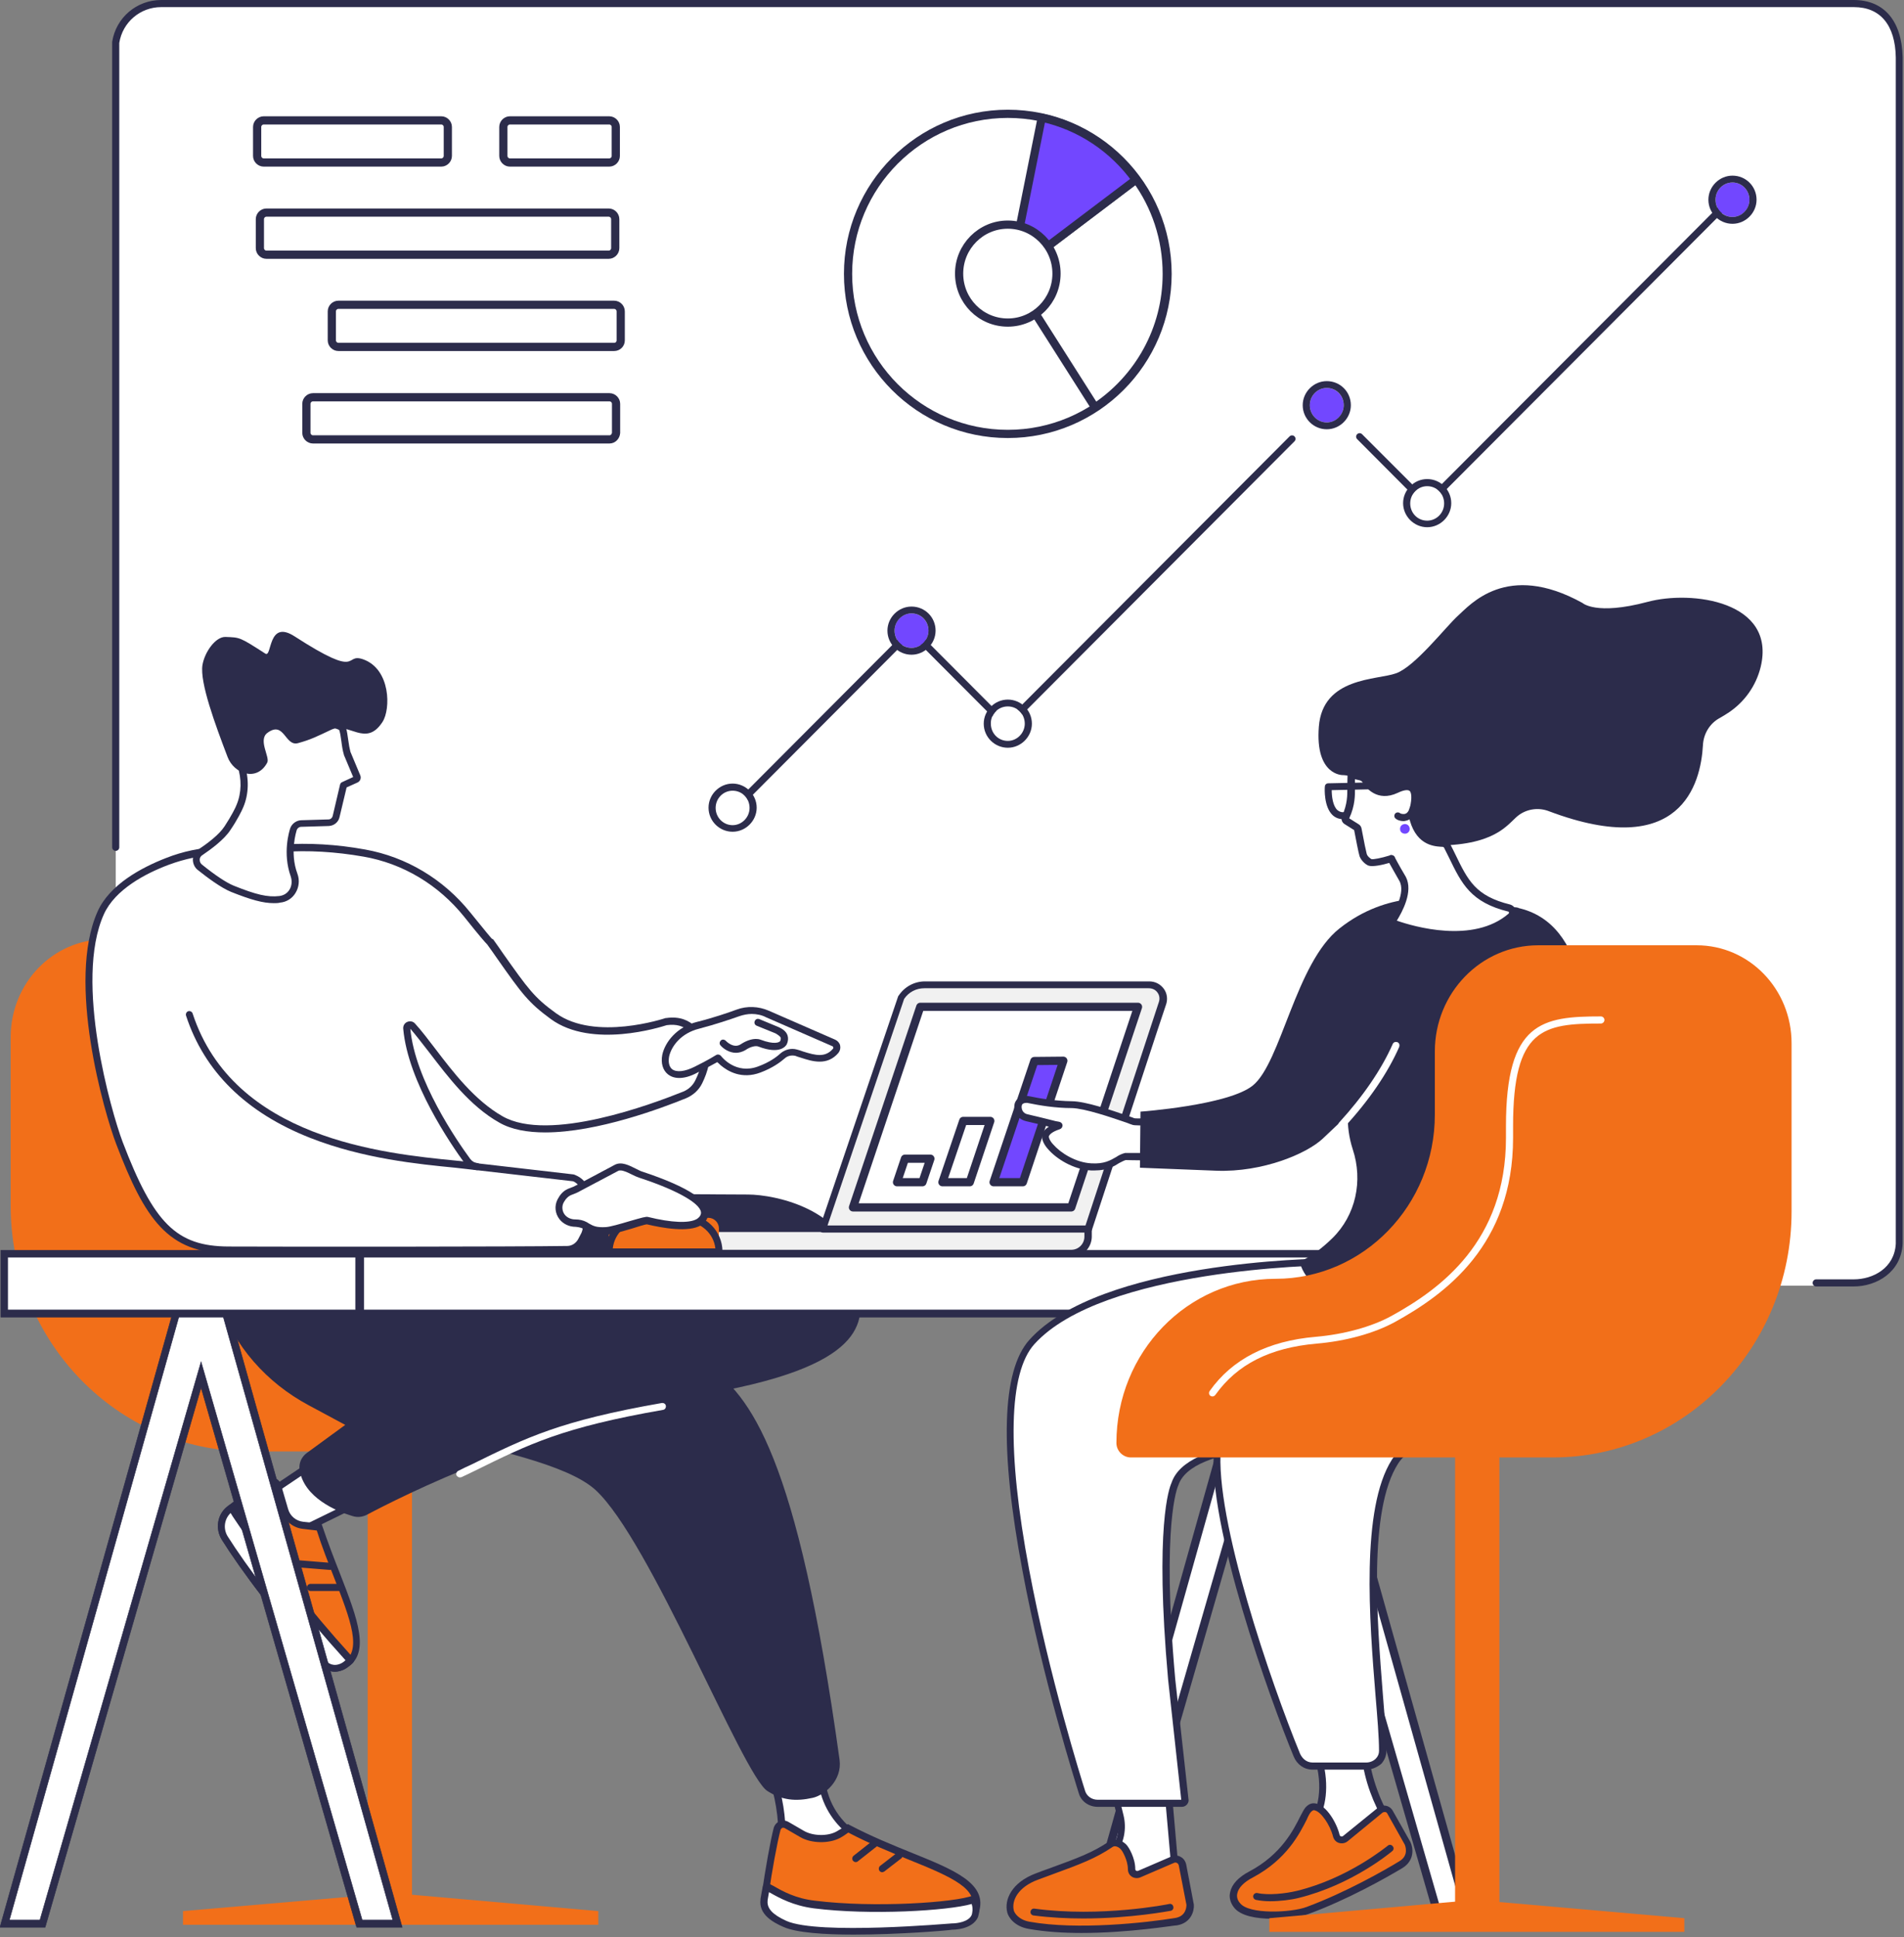 <?xml version="1.0" encoding="UTF-8"?> <svg xmlns="http://www.w3.org/2000/svg" xmlns:xlink="http://www.w3.org/1999/xlink" id="Layer_1" x="0px" y="0px" viewBox="0 0 696 708" style="enable-background:new 0 0 696 708;" xml:space="preserve"><rect x="0" y="0" width="696" height="708" fill="#808080" stroke="none"/><style type="text/css"> .st0{fill:#FFFFFF;} .st1{fill:#2C2C4B;} .st2{fill:#FFFFFF;stroke:#2C2C4B;stroke-width:3;stroke-linecap:round;stroke-linejoin:round;} .st3{fill:#7247FF;stroke:#2C2C4B;stroke-width:3;stroke-linecap:round;stroke-linejoin:round;} .st4{fill:#7247FF;} .st5{fill:#F26F19;} .st6{fill:#FFFFFF;stroke:#2C2C4B;stroke-width:3;} .st7{fill:#F1F1F1;} .st8{fill:#FFFFFF;stroke:#2C2C4B;stroke-width:0.2;} .st9{fill:#2C2C4B;stroke:#2C2C4B;stroke-width:0.2;}</style><path class="st0" d="M677.6,469.9H58.9c-10.4,0-18.3-9.4-16.6-19.7V15.6c1.3-8.2,8.4-14.3,16.6-14.3h618.7 c10.4,0,16.4,7.2,16.6,19.7l0,434.7C693.8,464.8,685.9,469.9,677.6,469.9z"></path><path class="st1" d="M677.6,470.2h-13.7c-0.7,0-1.3-0.6-1.3-1.3s0.6-1.3,1.3-1.3h13.7c7.1,0,14.9-4.1,15.4-13l0-433.6 c-0.2-11.9-5.7-18.4-15.3-18.4H58.9c-7.6,0-14.1,5.5-15.3,13.1v294c0,0.7-0.6,1.3-1.3,1.3c-0.7,0-1.3-0.6-1.3-1.3V15.5 c0-0.1,0-0.2,0-0.2C42.4,6.4,50,0,58.9,0h618.7c11.1,0,17.6,7.6,17.9,20.9l0,433.7C695,464.9,686.1,470.2,677.6,470.2z"></path><path class="st2" d="M368.4,158.6c32.2,0,58.4-26.2,58.4-58.5c0-32.3-26.1-58.5-58.4-58.5c-32.2,0-58.4,26.2-58.4,58.5 C310,132.4,336.1,158.6,368.4,158.6z"></path><path class="st2" d="M369.4,100.3l30.9,48.6c15.8-10.5,26.2-28.4,26.2-48.8c0-12.9-4.1-24.9-11.2-34.6L369.4,100.3z"></path><path class="st3" d="M380.8,43l-11.5,57.4l45.9-34.7C407,54.3,394.9,46.1,380.8,43z"></path><path class="st2" d="M368.4,117.9c9.8,0,17.8-8,17.8-17.9c0-9.9-8-17.9-17.8-17.9c-9.8,0-17.8,8-17.8,17.9 C350.6,109.9,358.5,117.9,368.4,117.9z"></path><path class="st2" d="M161.3,59.4H96.4c-1.3,0-2.4-1.1-2.4-2.4V46.4c0-1.3,1.1-2.4,2.4-2.4h64.9c1.3,0,2.4,1.1,2.4,2.4V57 C163.7,58.3,162.6,59.4,161.3,59.4z"></path><path class="st2" d="M222.7,59.4h-36.3c-1.3,0-2.4-1.1-2.4-2.4V46.4c0-1.3,1.1-2.4,2.4-2.4h36.3c1.3,0,2.4,1.1,2.4,2.4V57 C225.1,58.3,224,59.4,222.7,59.4z"></path><path class="st2" d="M222.5,93.1H97.4c-1.3,0-2.4-1.1-2.4-2.4V80.1c0-1.3,1.1-2.4,2.4-2.4h125.1c1.3,0,2.4,1.1,2.4,2.4v10.6 C224.9,92,223.8,93.1,222.5,93.1z"></path><path class="st2" d="M224.5,126.8H123.7c-1.3,0-2.4-1.1-2.4-2.4v-10.6c0-1.3,1.1-2.4,2.4-2.4h100.8c1.3,0,2.4,1.1,2.4,2.4v10.6 C226.9,125.8,225.8,126.8,224.5,126.8z"></path><path class="st2" d="M222.8,160.6H114.4c-1.3,0-2.4-1.1-2.4-2.4v-10.6c0-1.3,1.1-2.4,2.4-2.4h108.4c1.3,0,2.4,1.1,2.4,2.4v10.6 C225.1,159.5,224.1,160.6,222.8,160.6z"></path><path class="st1" d="M521.5,185.5c-0.3,0-0.7-0.2-0.9-0.4l-24.5-24.6c-0.5-0.5-0.5-1.3,0-1.8c0.5-0.5,1.3-0.5,1.8,0l23.7,23.7 L631,72.7c0.5-0.5,1.3-0.5,1.8,0c0.5,0.5,0.5,1.3,0,1.8L522.5,185.1C522.2,185.4,521.9,185.5,521.5,185.5z"></path><path class="st1" d="M269.2,296c-0.3,0-0.7-0.1-0.9-0.4c-0.5-0.5-0.5-1.3,0-1.8l64-64.2c0.5-0.5,1.3-0.5,1.8,0l33.7,33.8 l103.6-103.9c0.5-0.5,1.3-0.5,1.8,0c0.5,0.5,0.5,1.3,0,1.8L368.7,266.1c-0.5,0.5-1.3,0.5-1.8,0l-33.7-33.8l-63.1,63.3 C269.9,295.9,269.5,296,269.2,296z"></path><path class="st4" d="M333.2,236.8c3.4,0,6.2-2.8,6.2-6.3c0-3.5-2.8-6.3-6.2-6.3c-3.4,0-6.2,2.8-6.2,6.3 C327,234,329.8,236.8,333.2,236.8z"></path><path class="st1" d="M333.2,224.2c3.5,0,6.2,2.8,6.2,6.3c0,3.4-2.8,6.3-6.2,6.3c-3.5,0-6.2-2.8-6.2-6.3 C327,227.1,329.8,224.2,333.2,224.2z M333.2,221.7c-4.8,0-8.8,4-8.8,8.8c0,4.9,4,8.8,8.8,8.8c4.8,0,8.8-4,8.8-8.8 C342,225.6,338.1,221.7,333.2,221.7z"></path><path class="st0" d="M521.7,190.2c3.4,0,6.2-2.8,6.2-6.3s-2.8-6.3-6.2-6.3c-3.4,0-6.2,2.8-6.2,6.3S518.3,190.2,521.7,190.2z"></path><path class="st1" d="M521.7,177.7c3.5,0,6.2,2.8,6.2,6.3c0,3.5-2.8,6.3-6.2,6.3c-3.5,0-6.2-2.8-6.2-6.3 C515.5,180.5,518.3,177.7,521.7,177.7z M521.7,175.1c-4.8,0-8.8,4-8.8,8.8s4,8.8,8.8,8.8c4.8,0,8.8-4,8.8-8.8 S526.6,175.1,521.7,175.1z"></path><path class="st4" d="M633.3,79.3c3.4,0,6.2-2.8,6.2-6.3c0-3.5-2.8-6.3-6.2-6.3c-3.4,0-6.2,2.8-6.2,6.3 C627.1,76.5,629.9,79.3,633.3,79.3z"></path><path class="st1" d="M633.3,66.7c3.4,0,6.2,2.8,6.2,6.3c0,3.4-2.8,6.3-6.2,6.3c-3.5,0-6.2-2.8-6.2-6.3 C627.1,69.5,629.9,66.7,633.3,66.7z M633.3,64.2c-4.8,0-8.8,4-8.8,8.8c0,4.9,4,8.8,8.8,8.8c4.8,0,8.8-4,8.8-8.8 C642.1,68.1,638.2,64.2,633.3,64.2z"></path><path class="st0" d="M368.4,270.8c3.4,0,6.2-2.8,6.2-6.3c0-3.5-2.8-6.3-6.2-6.3c-3.4,0-6.2,2.8-6.2,6.3 C362.1,268,364.9,270.8,368.4,270.8z"></path><path class="st1" d="M368.4,258.2c3.5,0,6.2,2.8,6.2,6.3c0,3.4-2.8,6.3-6.2,6.3c-3.5,0-6.2-2.8-6.2-6.3 C362.1,261,364.9,258.2,368.4,258.2z M368.4,255.7c-4.8,0-8.8,4-8.8,8.8c0,4.9,4,8.8,8.8,8.8c4.8,0,8.8-4,8.8-8.8 C377.2,259.6,373.2,255.7,368.4,255.7z"></path><path class="st4" d="M485,154.4c3.4,0,6.2-2.8,6.2-6.3c0-3.5-2.8-6.3-6.2-6.3c-3.4,0-6.2,2.8-6.2,6.3 C478.8,151.6,481.6,154.4,485,154.4z"></path><path class="st1" d="M485,141.8c3.5,0,6.2,2.8,6.2,6.3c0,3.4-2.8,6.3-6.2,6.3s-6.2-2.8-6.2-6.3C478.8,144.6,481.6,141.8,485,141.8z M485,139.3c-4.8,0-8.8,4-8.8,8.8c0,4.9,4,8.8,8.8,8.8c4.8,0,8.8-4,8.8-8.8C493.8,143.2,489.9,139.3,485,139.3z"></path><path class="st0" d="M261.6,295.2c0-3.4,2.8-6.3,6.2-6.3c3.5,0,6.2,2.8,6.2,6.3c0,3.4-2.8,6.3-6.2,6.3 C264.4,301.5,261.6,298.7,261.6,295.2z"></path><path class="st1" d="M267.8,289c3.5,0,6.2,2.8,6.2,6.3c0,3.4-2.8,6.3-6.2,6.3c-3.4,0-6.2-2.8-6.2-6.3S264.4,289,267.8,289z M267.8,286.4c-4.8,0-8.8,4-8.8,8.8c0,4.9,4,8.8,8.8,8.8c4.8,0,8.8-4,8.8-8.8C276.6,290.4,272.6,286.4,267.8,286.4z"></path><path class="st5" d="M134.2,382.1v23.1c0,33.1,26.1,60,58.2,60c32.2,0,58.2,26.8,58.2,60c0,2.9-2.4,5.3-5.3,5.3H91.2 c-48.2,0-87.3-40.2-87.3-89.9v-61.5c0-19.8,15.5-35.8,34.7-35.8h57.9C117.4,343.3,134.2,360.7,134.2,382.1z"></path><path class="st5" d="M134.4,701.1h16.2V525.4h-16.2V701.1z"></path><path class="st5" d="M218.6,698.5l-71.8-6.3h-6.6l-73.3,6.3v5h151.8V698.5z"></path><path class="st0" d="M116.4,533.7l-22,14.8l11.1,13.2l25.4-12.4L116.4,533.7z"></path><path class="st1" d="M105.6,562.9c-0.4,0-0.7-0.2-1-0.5l-11.1-13.2c-0.2-0.3-0.3-0.7-0.3-1c0-0.3,0.2-0.7,0.5-0.9l22-14.8 c0.5-0.3,1.2-0.3,1.7,0.2l14.5,15.6c0.3,0.3,0.4,0.7,0.3,1.1c-0.1,0.4-0.3,0.7-0.7,0.9l-25.3,12.4 C106,562.9,105.8,562.9,105.6,562.9z M96.3,548.7l9.6,11.3l22.9-11.2l-12.6-13.5L96.3,548.7z"></path><path class="st5" d="M98.2,541.8c-3.3,2.1-9.4,5.9-14.4,10c-3.1,2.5-3.8,7-1.7,10.5c6.1,9.6,21.1,30.5,36.6,46.1 c1,1.1,3.6,2.4,6.9,0.6c11.5-6.2-0.8-25.7-9-50.7l-5.9-0.7c-3.1-0.3-5.7-2.6-6.6-5.6l-2.6-8.9C101.1,541.6,99.5,541,98.2,541.8z"></path><path class="st1" d="M122.4,611c-2,0-3.6-0.9-4.6-1.9c-15.4-15.6-30.4-36.2-36.7-46.3c-2.5-4-1.7-9.2,1.9-12.1 c5.1-4.1,11.3-8.1,14.5-10.1c0.9-0.6,2.1-0.7,3.1-0.3c1,0.4,1.8,1.2,2.1,2.3l2.6,8.9c0.7,2.6,2.9,4.4,5.5,4.7l6.7,0.7l0.3,0.8 c2.1,6.2,4.4,12.2,6.5,17.5c6.4,16.5,11.5,29.5,1.9,34.7C124.9,610.7,123.6,611,122.4,611z M98.9,542.8c-3.2,2-9.3,5.8-14.2,9.9 c-2.6,2.1-3.2,5.9-1.4,8.8c6.3,10,21.1,30.4,36.4,45.9c0.3,0.3,2.3,2.1,5.4,0.4c7.6-4.1,3.1-15.6-3.1-31.5c-2-5.1-4.3-10.9-6.2-16.9 l-5.1-0.6c-3.6-0.4-6.7-2.9-7.7-6.5l-2.6-8.9c-0.1-0.3-0.3-0.5-0.5-0.6C99.5,542.7,99.2,542.6,98.9,542.8z"></path><path class="st0" d="M84.6,551.1c0,0-0.5,0.4-0.7,0.6c-3.1,2.5-3.8,7.1-1.7,10.5c6.1,9.6,21.1,30.5,36.6,46.1c1,1.1,3.6,2.4,6.9,0.6 c1-0.5,2.5-2,2.5-2l-1-1.2c-14.8-16.3-28.5-33.8-40.9-52.1L84.6,551.1z"></path><path class="st1" d="M122.4,611c-2,0-3.6-0.9-4.6-1.9c-15.4-15.6-30.4-36.2-36.7-46.3c-2.5-4-1.7-9.2,1.9-12.1 c0.2-0.2,0.8-0.6,0.8-0.6c0.3-0.2,0.7-0.3,1-0.3c0.3,0,0.7,0.3,0.9,0.5l1.7,2.5c12.3,18.2,25.9,35.7,40.7,52l1,1.2 c0.5,0.5,0.4,1.3-0.1,1.8c-0.2,0.2-1.7,1.5-2.8,2.2C124.9,610.7,123.6,611,122.4,611z M84.3,553c-2.3,2.2-2.8,5.7-1.1,8.5 c6.3,10,21.1,30.4,36.4,45.9c0.3,0.3,2.3,2.1,5.4,0.4c0.4-0.2,0.9-0.6,1.3-1l-0.2-0.2c-14.8-16.3-28.7-33.9-41-52.3L84.3,553z"></path><path class="st1" d="M120.6,573.8c0,0-0.1,0-0.1,0l-11.2-0.9c-0.7,0-1.2-0.7-1.2-1.4c0-0.7,0.7-1.2,1.4-1.2l11.2,0.9 c0.7,0,1.2,0.7,1.2,1.4C121.9,573.3,121.3,573.8,120.6,573.8z"></path><path class="st1" d="M113.5,581.5c-0.7,0-1.3-0.6-1.3-1.3s0.6-1.3,1.3-1.3l10.9,0c0.7,0,1.3,0.6,1.3,1.3c0,0.7-0.6,1.3-1.3,1.3 L113.5,581.5z"></path><path class="st1" d="M273.5,436.6c9,0,39.7,5.1,40.6,33.2c0.3,9.6,7.9,27.2-49.3,38.4c-68.3,13.3-119.1,39.3-130.6,45.4 c-1.7,0.9-3.6,1.1-5.4,0.5c-5.7-1.7-17.8-6.7-19.3-17c-0.3-2.3,0.7-4.6,2.6-6l14.1-10.3l-13.4-7.2c-15.3-8.2-27.3-21.6-32.8-38.1 c-4.9-14.7-7.3-39.9-7.3-39.9L273.5,436.6z"></path><path class="st6" d="M474.6,479.7l62.8,223.4h-10.8L469,503.6l-1.4-5l-1.4,5l-57.6,199.5h-10.8l62.8-223.4H474.6z"></path><path class="st0" d="M283.7,653.9c2.2,8.2,2.8,16.8,1.6,25.2l32.9-5.5c-8.1-3.1-14.3-9.8-16.8-18.1l-1.9-6.4L283.7,653.9z"></path><path class="st1" d="M285.3,680.4c-0.3,0-0.7-0.1-0.9-0.3c-0.3-0.3-0.4-0.7-0.4-1.1c1.1-8.3,0.5-16.6-1.6-24.7 c-0.2-0.7,0.2-1.4,0.9-1.5l15.8-4.8c0.3-0.1,0.7-0.1,1,0.1c0.3,0.2,0.5,0.4,0.6,0.8l1.9,6.4c2.3,7.9,8.3,14.4,16.1,17.3 c0.5,0.2,0.9,0.7,0.8,1.3c0,0.6-0.5,1-1,1.1l-32.9,5.5C285.4,680.4,285.4,680.4,285.3,680.4z M285.2,654.7 c1.9,7.5,2.4,15.1,1.6,22.8l27.1-4.5c-6.6-3.7-11.6-9.8-13.8-17.2l-1.5-5.2L285.2,654.7z"></path><path class="st5" d="M284.1,668.5c-1,4.1-3.3,15.7-4.1,22.6c-0.5,4.3,2.3,8.4,6.6,9.5c12,2.9,40.5,2.2,64.2,2.8 c1.6,0,4.6-0.8,5.9-4.8c4.3-13.5-21.3-17-46.5-30.4c0,0-1.5,1.2-3.6,2.4c-3.6,2-9.6,1.8-13.1-0.2l-5.7-3.3 C286.2,666.3,284.5,667,284.1,668.5z"></path><path class="st1" d="M350.9,704.6c0,0-0.1,0-0.2,0c-6.1-0.2-12.6-0.2-18.8-0.3c-18.8-0.2-36.6-0.3-45.7-2.6 c-4.9-1.2-8.1-5.9-7.5-10.8c0.9-6.9,3-18.5,4.1-22.7c0.3-1.1,1-2,2.1-2.5c1-0.5,2.2-0.4,3.3,0.2l5.7,3.3c3.3,1.9,8.7,2,11.9,0.2 c2-1.1,3.4-2.2,3.4-2.2l0.7-0.5l0.8,0.4c7.8,4.1,15.7,7.3,22.6,10.1c15.6,6.3,27.9,11.3,24.5,21.8 C356.5,703.2,353.3,704.6,350.9,704.6z M285.3,668.9c-1.1,4.1-3.3,15.8-4.1,22.4c-0.5,3.7,1.9,7.1,5.6,8.1 c8.8,2.2,27.3,2.3,45.1,2.5c6.3,0,12.8,0.1,18.8,0.3c0.5,0,3.4-0.1,4.6-3.9c2.5-7.8-6.7-12-23.1-18.6c-6.8-2.8-14.5-5.9-22.1-9.9 c-0.7,0.5-1.8,1.3-3.1,2c-4,2.1-10.4,2-14.4-0.3l-5.7-3.3c-0.3-0.2-0.7-0.2-1-0.1C285.7,668.3,285.4,668.5,285.3,668.9z"></path><path class="st0" d="M279.4,694.3c0,0.1,0,0.2,0,0.2c-0.5,4.3,3.6,6.9,7.6,8.7c12.1,5.3,61.1,1,61.1,1s6.6,0.1,8.3-3.9 c0.3-0.6,0.4-1.4,0.4-2.2c0.1-0.8,0-1.5-0.2-2.3l-0.4-1.8c-6.7,2.7-36.7,4.7-58.5,2c-9.1-1.1-14.4-5.1-17.5-6.6 C280.2,689.4,279.8,691.8,279.4,694.3z"></path><path class="st1" d="M312,707.1c-10.7,0-20.9-0.7-25.6-2.8c-3.9-1.7-9.1-4.6-8.4-10c0,0,0-0.2,0-0.3c0.4-2.5,0.9-4.8,0.9-4.8 c0.1-0.4,0.3-0.7,0.7-0.9c0.3-0.2,0.8-0.2,1.2,0c0.6,0.3,1.3,0.7,2.1,1.1c3.1,1.8,7.9,4.5,15,5.3c21.6,2.7,51.3,0.7,57.8-1.9 c0.3-0.2,0.7-0.1,1,0c0.3,0.2,0.6,0.5,0.7,0.8l0.4,1.8c0.2,0.9,0.3,1.8,0.2,2.7c-0.1,1.1-0.3,2-0.5,2.6c-2,4.5-8.6,4.6-9.4,4.6 C346.5,705.6,328.6,707.1,312,707.1z M280.6,694.5l0,0.2c-0.3,2.8,1.8,5.1,6.9,7.4c11.7,5.2,60,0.9,60.5,0.9c0,0,0.1,0,0.1,0 c1.6,0,6-0.5,7.1-3.1c0.1-0.2,0.2-0.7,0.3-1.7c0-0.6,0-1.2-0.2-1.9l-0.1-0.4c-8.8,2.5-37.1,4.2-57.7,1.6c-7.6-1-12.6-3.8-16-5.7 c-0.2-0.1-0.3-0.2-0.4-0.2C281,692.2,280.8,693.4,280.6,694.5z"></path><path class="st1" d="M312.8,680.6c-0.4,0-0.7-0.2-1-0.5c-0.4-0.5-0.3-1.4,0.2-1.8l7.1-5.6c0.5-0.4,1.4-0.3,1.8,0.2 c0.4,0.5,0.3,1.4-0.2,1.8l-7.1,5.6C313.4,680.5,313.1,680.6,312.8,680.6z"></path><path class="st1" d="M322.5,684.3c-0.4,0-0.8-0.2-1-0.5c-0.4-0.5-0.3-1.4,0.2-1.8l6.2-4.8c0.5-0.4,1.4-0.3,1.8,0.2 c0.4,0.5,0.3,1.4-0.2,1.8l-6.2,4.8C323,684.2,322.7,684.3,322.5,684.3z"></path><path class="st1" d="M214.5,480.4c0,0,25,5.5,43.7,18.4c16.1,11.2,33.2,32.5,48.7,144.4c1,7.5-5.4,12.9-9.8,13.9 c-6.2,1.4-11.3,0.9-16.6-2.5c-9-5.8-42.8-91.8-62.9-110.1c-20.2-18.2-105.3-22.2-121.7-45.4s23.9-23.2,23.9-23.2L214.5,480.4z"></path><path class="st0" d="M168.1,540c-0.5,0-0.9-0.3-1.2-0.7c-0.3-0.6,0-1.4,0.6-1.7c1.6-0.8,3.2-1.6,4.8-2.3c20.3-10,32.5-16,69.6-22.5 c0.7-0.1,1.4,0.3,1.5,1c0.1,0.7-0.3,1.4-1,1.5c-36.7,6.4-48.8,12.4-68.9,22.3c-1.6,0.8-3.1,1.5-4.8,2.3 C168.5,539.9,168.3,540,168.1,540z"></path><path class="st7" d="M395,458.2H231c-1.6,0-2.8-1.2-2.8-2.8v-6.4h169.6v6.4C397.8,457,396.5,458.2,395,458.2z"></path><path class="st1" d="M391.6,459.5H234.3c-4.1,0-7.4-3.3-7.4-7.4v-3c0-0.7,0.6-1.3,1.3-1.3h169.6c0.7,0,1.3,0.6,1.3,1.3v3 C399,456.1,395.8,459.5,391.6,459.5z M229.5,450.3v1.7c0,2.7,2.2,4.8,4.8,4.8h157.3c2.7,0,4.8-2.2,4.8-4.8v-1.7H229.5z"></path><path class="st7" d="M397.8,449.2h-97l28.7-84.6c1.9-2.9,5-4.6,8.5-4.6h82c3.7,0,6.1,3.6,4.9,6.8 C424.4,368.1,397.8,449.2,397.8,449.2z"></path><path class="st1" d="M397.8,450.5h-97c-0.4,0-0.8-0.2-1-0.5c-0.2-0.3-0.3-0.8-0.2-1.2l28.7-84.6c0-0.1,0.1-0.2,0.2-0.3 c2.1-3.2,5.7-5.2,9.6-5.2h82c2.2,0,4.1,1,5.4,2.8c1.2,1.7,1.4,3.9,0.7,5.8c-0.5,1.2-17.9,54.4-27.1,82.4 C398.8,450.1,398.3,450.5,397.8,450.5z M302.5,447.9h94.3c3-9.3,26.4-80.3,26.8-81.6c0.4-1.1,0.3-2.4-0.4-3.4 c-0.7-1.1-1.9-1.7-3.3-1.7h-82c-3,0-5.7,1.4-7.4,3.9L302.5,447.9z"></path><path class="st2" d="M391.6,441.3h-79.8l24.6-73.3L416,368L391.6,441.3z"></path><path class="st2" d="M337.2,432.1h-9.3l2.9-8.6h9.3L337.2,432.1z"></path><path class="st2" d="M354.5,432.1h-10l7.6-22.4l9.9,0L354.5,432.1z"></path><path class="st3" d="M373.9,432.1h-10.7l14.9-44.3l10.6-0.1L373.9,432.1z"></path><path class="st0" d="M36.8,333.6c4.2-9.3,15.5-15.4,24.3-18.8c6-2.4,12.5-3.7,19-3.9l23-0.9c8.7-0.6,18.9-0.2,30.1,1.8 c14.9,2.6,28.1,10.8,37.6,22.5c4.3,5.3,8.1,9.9,8.4,10c12.4,17.5,14.1,20.6,23.1,27.1c15,10.9,41.3,2,41.3,2 c8.8-1.3,11.9,5.2,13.5,8.9c1.9,4.4,0.1,9.7-1.6,13.1c-1.1,2.2-2.9,3.9-5.2,4.8c-11.2,4.6-49.6,18.9-67.1,8.9 c-14.6-8.3-24.5-25.7-32.3-34.2c-0.8-0.9-2.2-0.2-2.1,0.9c1.7,19.1,17.4,41.9,22.2,48.4c0.9,1.2,2.2,1.9,3.6,2.1l34.6,4 c0.5,0,1,0.2,1.5,0.5c2.3,1.2,3.8,3.5,4.1,6.1c0.5,4.1,0.2,11.8-1,14.2l-1.2,2.3c-1,1.9-2.9,3.1-5,3.1 c-18.4,0.3-101.4,0.3-123.9,0.2c-20.6-0.1-28.9-10.3-39.9-39.1C39.3,406.3,25.6,358.6,36.8,333.6z"></path><path class="st1" d="M125.5,458.2c-17.9,0-33.8,0-42-0.1C61.4,458,53,445.7,42.5,418.2c-4.4-11.5-18.3-59.5-6.8-85.1 c4.4-9.8,16-16,25-19.5c6.1-2.4,12.6-3.8,19.4-4l23-0.9c9.5-0.7,20-0.1,30.4,1.8c15,2.7,28.6,10.8,38.4,23c5.9,7.3,7.5,9.2,8,9.7 l0.2,0l0.3,0.3c1.3,1.8,2.4,3.4,3.5,5c9.2,13,11.4,16.1,19.3,21.8c14.3,10.4,39.8,1.9,40.1,1.8l0.2,0c10-1.5,13.5,6.6,14.9,9.6 c2.1,4.8,0.2,10.3-1.7,14.2c-1.2,2.5-3.3,4.4-5.9,5.5c-8.6,3.5-32.4,12.5-51.5,12.5c-6.4,0-12.3-1-16.8-3.6 c-10.7-6-18.8-16.8-25.4-25.4c-2.6-3.3-5-6.5-7.1-8.9c1.7,18.8,17.2,41.2,21.9,47.6c0.7,0.9,1.6,1.4,2.7,1.6l34.6,4 c0.6,0,1.2,0.3,2,0.7c2.6,1.4,4.3,4,4.8,7.1c0.5,4,0.3,12.1-1.2,15l-1.2,2.3c-1.2,2.3-3.5,3.8-6.1,3.8 C195.7,458.1,157.5,458.2,125.5,458.2z M38,334.1c-11.1,24.5,2.8,72.6,6.8,83.2c11.4,29.9,19.7,38.2,38.7,38.3 c22.7,0.1,105.6,0.1,123.9-0.2c1.6,0,3.1-1,3.9-2.4l1.2-2.3c1.1-2.2,1.4-9.5,0.9-13.5c-0.3-2.2-1.6-4.1-3.4-5.2 c-0.5-0.3-0.9-0.3-1-0.3l-34.7-4c-1.8-0.2-3.4-1.2-4.5-2.6c-4.8-6.6-20.7-29.6-22.4-49.1c-0.1-1.1,0.5-2.1,1.5-2.5 c1-0.4,2.1-0.2,2.8,0.6c2.3,2.5,4.8,5.8,7.4,9.2c6.4,8.4,14.4,18.9,24.6,24.7c17,9.7,54.8-4.5,66-9c2-0.8,3.6-2.3,4.5-4.2 c1.7-3.4,3.3-8.2,1.6-12c-2-4.6-5-9.1-12.1-8.1c-2.2,0.7-27.3,8.7-42.3-2.2c-8.2-6-10.5-9.1-19.9-22.5c-1-1.5-2.2-3.1-3.4-4.8 c-0.7-0.7-2.6-2.8-8.4-10.1c-9.4-11.7-22.4-19.5-36.8-22c-10.2-1.8-20.5-2.4-29.7-1.7l-23,0.9c-6.5,0.3-12.7,1.6-18.6,3.8 C53.1,319.3,42.1,325.1,38,334.1z"></path><path class="st5" d="M222.6,457.5h40.2V449c0-2.1-1.7-3.9-3.9-3.9h-32.5c-2.1,0-3.9,1.7-3.9,3.9L222.6,457.5L222.6,457.5z"></path><path class="st1" d="M262.8,458.8h-40.2c-0.7,0-1.3-0.6-1.3-1.3v0c0-7.5,6.1-13.7,13.7-13.7h15.4c7.5,0,13.7,6.1,13.7,13.7 C264.1,458.2,263.5,458.8,262.8,458.8z M224,456.3h37.5c-0.6-5.5-5.4-9.8-11-9.8H235C229.3,446.4,224.6,450.7,224,456.3z"></path><path class="st0" d="M205.2,438.6c0.7-1.4,1.9-2.5,3.4-3c1-0.4,2.1-0.9,3.1-1.4l13.7-7.3c2.6-1.2,6.2,1.7,8.9,2.6 c8,2.6,24.7,8.9,23.3,14.7c-1.5,6.3-15.8,3.3-20.8,2.1c-1.2-0.3-11.7,3.5-15,3.8c-4.6,0.3-5.7-0.8-7.9-2c-1-0.5-2.2-0.8-3.4-0.8 c-1.9,0-3.7-0.8-4.9-2.3l0,0c-1.3-1.6-1.5-3.9-0.6-5.7L205.2,438.6z"></path><path class="st1" d="M220.2,451.3c-3.1,0-4.5-0.8-6-1.7c-0.3-0.2-0.6-0.3-1-0.5c-0.8-0.4-1.7-0.6-2.8-0.7c-2.3,0-4.5-1-5.9-2.8 c-1.6-2.1-1.9-4.8-0.7-7.2l0.3-0.5c0.9-1.7,2.3-3,4.1-3.6c0.9-0.3,1.8-0.7,2.9-1.3l13.7-7.3c2.4-1.2,5.1,0.2,7.5,1.4 c0.9,0.4,1.7,0.9,2.4,1.1c17.2,5.7,25.3,11.1,24.1,16.2c-0.3,1.4-1.2,2.6-2.5,3.4c-4.6,2.8-14.3,1-19.8-0.3c-0.7,0-3.5,0.9-5.7,1.6 c-3.5,1-7.1,2.1-8.9,2.2C221.2,451.3,220.7,451.3,220.2,451.3z M226.8,427.8c-0.3,0-0.6,0-0.9,0.2l-13.6,7.2 c-1.2,0.7-2.2,1.1-3.3,1.5c-1.1,0.4-2.1,1.3-2.7,2.4l-0.3,0.5c-0.7,1.4-0.5,3.1,0.4,4.3c0.9,1.2,2.4,1.8,3.9,1.8 c1.5,0,2.8,0.3,4,0.9c0.4,0.2,0.7,0.4,1,0.6c1.6,0.9,2.7,1.5,6.2,1.3c1.6-0.1,5.4-1.2,8.4-2.1c4.9-1.4,6.2-1.8,7-1.6 c8.5,2.1,15.1,2.4,17.9,0.7c0.7-0.5,1.2-1,1.4-1.8c0.8-3.3-8-8.5-22.4-13.2c-0.9-0.3-1.8-0.7-2.8-1.2 C229.6,428.6,228,427.8,226.8,427.8z"></path><path class="st0" d="M305.6,384c0.8-0.9,0.4-2.4-0.7-2.8l-24.3-10.6c-3.5-1.5-7.3-1.7-10.8-0.4c-3.6,1.3-8.8,3-14.7,4.5 c-15.3,3.9-16.4,24.1-0.6,16.3c5-2.5,8.1-4.3,8.1-4.3c0,0,5.7,7.8,15,4.3c4.2-1.6,6.9-3.5,8.5-4.9c1.4-1.2,3.2-1.7,5-1.2 C295.3,385.9,301.4,389.1,305.6,384z"></path><path class="st1" d="M248.3,394c-1.9,0-3.2-0.6-4.1-1.3c-1.9-1.5-2.7-4.1-2.1-7.2c1-4.6,5.3-10.2,12.7-12c6-1.5,11.2-3.3,14.5-4.5 c3.8-1.4,8-1.2,11.7,0.4l24.3,10.6c0.9,0.4,1.6,1.2,1.8,2.1c0.2,1,0,1.9-0.6,2.7c-4.1,4.9-9.7,3.1-13.7,1.8 c-0.8-0.2-1.5-0.5-2.1-0.7c-1.4-0.3-2.8,0-3.8,0.9c-1.6,1.4-4.4,3.5-8.9,5.2c-6.9,2.6-12-0.5-14.5-2.6c-0.5-0.5-1-0.9-1.3-1.2 c-1.3,0.7-3.8,2.1-7.2,3.8C252.3,393.5,250,394,248.3,394z M274.8,370.6c-1.5,0-3,0.3-4.5,0.8c-3.4,1.2-8.7,3-14.8,4.6 c-6.4,1.6-10,6.2-10.9,10.1c-0.4,2.1,0,3.8,1.1,4.7c1.6,1.2,4.6,0.9,8.2-0.9c4.9-2.4,7.9-4.3,7.9-4.3c0.5-0.3,1-0.2,1.5,0.1 c0.1,0.1,0.2,0.2,0.3,0.3c0.3,0.4,5.4,6.8,13.5,3.8c4.1-1.5,6.7-3.4,8.1-4.7c1.7-1.5,4-2.1,6.1-1.5c0.7,0.2,1.5,0.4,2.2,0.7 c4.7,1.5,8.2,2.3,11-1c0.2-0.2,0.1-0.4,0.1-0.5c0-0.1-0.1-0.3-0.3-0.4l-24.3-10.6C278.5,371,276.6,370.6,274.8,370.6z"></path><path class="st1" d="M269,384.8c-2.4,0-4.6-1.5-5.6-2.7c-0.5-0.5-0.4-1.3,0.1-1.8c0.5-0.5,1.3-0.4,1.8,0.1c0.1,0.1,2.9,3.1,5.6,1.2 c2-1.3,4.8-2.4,7.1-1.6c5,1.9,6.9,1,7.2,0.5c0.3-0.7,0.2-1,0.2-1.2c-0.2-0.5-0.9-1-1.9-1.6l-6.9-2.8c-0.7-0.3-1-1-0.7-1.7 c0.3-0.7,1-1,1.7-0.7l7,2.9c1.8,0.8,2.9,1.8,3.3,3.1c0.3,1,0.2,2.1-0.3,3.2c-0.2,0.3-2.1,4-10.4,0.8c-1-0.4-3,0.1-4.7,1.3 C271.3,384.5,270.1,384.8,269,384.8z"></path><path class="st1" d="M174.4,427.7c0,0-0.1,0-0.2,0c-2.1-0.3-4.7-0.5-7.8-0.9c-13.4-1.3-33.7-3.3-53-10.9 c-23.4-9.2-38.7-24.2-45.4-44.7c-0.2-0.7,0.2-1.4,0.8-1.6c0.7-0.2,1.4,0.2,1.6,0.8c15,45.8,69.8,51.2,96.2,53.8 c3.1,0.3,5.7,0.6,7.9,0.9c0.7,0.1,1.2,0.7,1.1,1.4C175.6,427.2,175.1,427.7,174.4,427.7z"></path><path class="st0" d="M107.2,303.3c0.4-1.3,1.6-2.2,2.9-2.3l10.1-0.3c1.3,0,2.4-1,2.7-2.2l2.7-11.5l4.5-2.1c0.3-0.2,0.5-0.6,0.4-0.9 l-3.6-8.6c-1-3.2-1-10-2.7-10c0,0-30.8-13.4-37.5,1.9c-1,2.3-1.1,5-0.3,7.4l1.6,4.9c1.6,4.9,1.7,10.3-0.3,15.1c-0.4,1-2,4.2-4.5,8.1 c-2.2,3.3-6.7,6.7-10,8.8c-1.8,1.2-1.9,3.9-0.2,5.3c3.3,2.7,8.4,6.5,12,8c8.6,3.4,12.9,4.4,17.3,3.9c4.3-0.5,6.7-4.8,5.2-8.9 C104.5,311.5,107.2,303.3,107.2,303.3z"></path><path class="st1" d="M100.1,330.1c-4,0-8.3-1.2-15.6-4.1c-3.7-1.5-8.8-5.3-12.3-8.1c-1.1-0.9-1.7-2.3-1.7-3.8c0.1-1.5,0.8-2.8,2-3.6 c3.3-2.2,7.6-5.4,9.6-8.5c2.5-3.8,4.1-7,4.4-7.9c1.8-4.3,1.9-9.4,0.3-14.2l-1.6-4.9c-0.9-2.8-0.8-5.7,0.3-8.3 c1.4-3.2,3.8-5.5,7.2-6.8c11.2-4.4,29.7,3.2,31.9,4.1c1.9,0.3,2.2,3,2.7,6.5c0.2,1.6,0.5,3.2,0.8,4.3l3.6,8.6c0.4,1,0,2.1-1,2.6 l-4,1.8l-2.6,10.9c-0.4,1.8-2,3.1-3.9,3.2l-10.1,0.3c-0.8,0-1.5,0.6-1.7,1.4v0c0,0.1-2.6,7.9,0.3,15.7c0.9,2.4,0.6,5-0.7,7.1 c-1.2,2-3.3,3.3-5.6,3.5C101.7,330.1,100.9,330.1,100.1,330.1z M100.9,261.2c-6.7,0-11.1,2.2-13,6.6c-0.9,2-0.9,4.3-0.2,6.4l1.6,4.9 c1.8,5.4,1.7,11.1-0.4,16c-0.5,1.2-2.1,4.5-4.7,8.3c-2.2,3.4-6.9,6.9-10.3,9.2c-0.5,0.3-0.9,0.9-0.9,1.6c0,0.7,0.2,1.2,0.7,1.7 c4.8,3.9,9,6.7,11.7,7.8c8.2,3.3,12.4,4.3,16.7,3.8c1.6-0.2,2.9-1,3.7-2.3c0.9-1.4,1-3.2,0.5-4.8c-3.1-8.6-0.5-16.7-0.3-17.4 c0.5-1.8,2.2-3.1,4-3.2l10.1-0.3c0.7,0,1.3-0.5,1.5-1.2l2.7-11.5c0.1-0.4,0.3-0.7,0.7-0.9l4.1-1.9l-3.4-8.1c0,0,0,0,0-0.1 c-0.4-1.3-0.7-3.1-0.9-4.8c-0.2-1.5-0.5-3.7-0.9-4.3c0,0-0.1,0-0.1,0c-0.1,0-7.7-3.3-16-4.7C105.3,261.4,103,261.2,100.9,261.2z"></path><path class="st1" d="M132.8,241c-7.3-2.6-0.2,7.7-25.1-8.4c-9.9-6.4-8.2,7.9-10.7,6.3c-9.5-6.1-9.2-5.9-14.6-6.1 c-3.6-0.1-7.6,5.5-8.4,10.3c-1,6.4,4.7,21.8,9.2,33.6c2.3,6.1,10.7,9.2,14.5,2c1-2-3.4-8.2,0-10.8c6.3-4.7,6.4,5.1,11.3,3.7 c4.7-1.3,6.8-2.4,12.1-4.9c6.4-3,12.6,6.6,18.7-2.8C142.9,259.2,142.8,244.6,132.8,241z"></path><path class="st8" d="M131.4,703.1L73.5,502.5L15.6,703.1H1.7l63.6-226.4l16.3,0l63.7,226.4H131.4z"></path><path class="st9" d="M147,704.4h-16.6l-0.3-0.9L73.5,507.1l-57,197.3H0l64.4-229l18.3,0l0.3,0.9L147,704.4z M132.4,701.8h11.2 L80.7,478l-14.4,0L3.4,701.8h11.2l58.9-204L132.4,701.8z"></path><path class="st8" d="M1.6,480.1h536.3v-21.8H1.6V480.1z"></path><path class="st9" d="M539.1,481.4H0.3V457h538.9V481.4z M2.8,478.8h533.7v-19.3H2.8V478.8z"></path><path class="st9" d="M131.5,480.4c-0.8,0-1.5-0.9-1.5-2v-19c0-1.1,0.7-2,1.5-2s1.5,0.9,1.5,2v19C133,479.5,132.3,480.4,131.5,480.4z "></path><path class="st0" d="M426.8,652.2l3.1,35.3l-33.3,3.5l10.4-14.1c2.8-3.8,3.7-8.6,2.6-13.1l-2.8-11.4L426.8,652.2z"></path><path class="st1" d="M393.9,692.6l12.1-16.5c2.6-3.5,3.4-7.9,2.4-12l-3.2-13L428,651l3.3,37.7L393.9,692.6z M408.3,653.7l2.4,9.8 c1.2,4.9,0.2,10.1-2.8,14.2l-8.6,11.8l29.2-3.1l-2.9-32.8L408.3,653.7z"></path><path class="st5" d="M432.2,681.5L435,696c0,0,0.4,5.3-5,6.2c-7,1.2-34.4,5-53.7,1.4c-4.5-0.8-6.4-3.6-6.8-5c-1-4,1.6-9.8,9.7-12.8 c14.5-5.3,20-7.1,27-11.9c1.6-1,3.9,0.1,5,1.5c0,0,2.6,3.7,2.5,7.6c0,1.4,1.4,2.4,2.8,1.8l12.3-5.3 C430.2,678.9,431.9,679.9,432.2,681.5z"></path><path class="st1" d="M395.4,706.5c-6.6,0-13.3-0.4-19.4-1.5c-5.2-0.9-7.4-4.3-7.8-6c-1.2-4.6,1.6-11,10.5-14.3 c1.6-0.6,3.1-1.2,4.6-1.7c11-4,16.1-5.9,22.2-10c2.1-1.4,5.2-0.3,6.7,1.8c0.2,0.2,2.8,4.1,2.8,8.4c0,0.3,0.2,0.5,0.3,0.5 c0.1,0.1,0.3,0.2,0.7,0.1l12.3-5.3c1.1-0.5,2.3-0.4,3.3,0.2c1,0.5,1.7,1.5,2,2.7l2.8,14.7c0.2,2.2-0.9,6.7-6.1,7.6 C429.2,703.7,412.8,706.5,395.4,706.5z M407.5,674.8c-0.3,0-0.5,0.1-0.7,0.2c-6.4,4.3-11.5,6.2-22.7,10.3c-1.4,0.5-2.9,1.1-4.6,1.7 c-7.4,2.7-9.8,7.7-8.9,11.3c0.2,0.8,1.7,3.4,5.8,4.1c17.3,3.1,42.4,0.4,53.3-1.4c4-0.7,4-4.3,4-4.8l-2.8-14.4 c-0.1-0.4-0.3-0.7-0.7-0.9c-0.3-0.2-0.7-0.2-1.1,0l-12.3,5.3c-1,0.4-2.2,0.3-3.1-0.3c-0.9-0.6-1.4-1.6-1.4-2.7 c0-3.4-2.2-6.9-2.3-6.9C409.5,675.5,408.4,674.8,407.5,674.8z"></path><path class="st1" d="M396,701.2c-5.8,0-12-0.3-18.2-1.1c-0.7-0.1-1.2-0.7-1.1-1.4c0.1-0.7,0.7-1.2,1.4-1.1c24.3,3.3,49-1.6,49.3-1.7 c0.7-0.2,1.4,0.3,1.5,1c0.2,0.7-0.3,1.4-1,1.5C427.8,698.4,413.5,701.2,396,701.2z"></path><path class="st0" d="M499,641.3c0.7,8.9,5,19.1,8.5,24.4l-15.6,11.9l-11.8-11.7c2.8-3.8,5.2-12.6,1.5-24.3L499,641.3z"></path><path class="st1" d="M491.8,679.2l-13.4-13.2l0.7-0.9c2.2-3.1,5.1-11.4,1.3-23.1l-0.5-1.6l20.4-0.3l0.1,1.2 c0.7,8.4,4.8,18.5,8.3,23.7l0.7,1L491.8,679.2z M481.7,665.6l10.3,10.2l13.8-10.5c-3.5-5.5-7.1-14.6-7.9-22.8l-14.6,0.2 C486.2,653.1,484.4,661.2,481.7,665.6z"></path><path class="st5" d="M508.1,662.3l6.5,11.4c0,0,2.3,4.9-2.5,7.8c-4.5,2.7-19.3,11.3-34.1,16.8c-5.6,2.1-21.9,3.2-25.8-1.8 c-2.6-3.4-1.6-7.7,5.2-11.3c15.1-8.1,18.6-20.6,20.7-23.5c3.3-4.5,9,3.3,10.5,9.3c0.3,1.4,2.1,2,3.2,1.1l12.7-10.3 C505.6,660.7,507.3,661,508.1,662.3z"></path><path class="st1" d="M465.2,701.3c-5.9,0-11.7-1-14.1-4.1c-1.4-1.8-1.9-3.8-1.4-5.7c0.6-2.8,3-5.4,7-7.5 c11.7-6.2,16.2-15.3,18.6-20.1c0.7-1.3,1.2-2.3,1.7-3c1.1-1.4,2.5-2.1,4.1-1.7c3.9,0.8,7.6,7.2,8.6,11.5c0.1,0.3,0.4,0.5,0.5,0.5 c0.2,0,0.4,0.1,0.7-0.1l12.7-10.3c0.9-0.7,1.9-1,3-0.8c1.1,0.2,2,0.9,2.5,1.8l6.5,11.5c1,2.1,1.6,6.7-3,9.5 c-5.5,3.3-19.9,11.5-34.4,16.8C475.7,700.5,470.4,701.3,465.2,701.3z M480.4,661.6c-0.3,0-0.8,0.2-1.3,0.8c-0.4,0.5-0.9,1.4-1.4,2.6 c-2.6,5.1-7.3,14.6-19.7,21.2c-3.3,1.7-5.3,3.8-5.7,5.8c-0.3,1.2,0,2.5,1,3.6c3.2,4.2,18.7,3.5,24.3,1.4 c14.3-5.3,28.5-13.4,33.9-16.7c3.6-2.1,2.2-5.6,2-6.1l-6.4-11.4c-0.2-0.4-0.6-0.5-0.8-0.5s-0.6,0-0.9,0.2L492.6,673 c-0.9,0.7-2,0.9-3.1,0.6c-1.1-0.3-1.9-1.2-2.2-2.3c-1.1-4.4-4.5-9.2-6.7-9.6C480.5,661.6,480.4,661.6,480.4,661.6z"></path><path class="st1" d="M464.2,694.9c-1.8,0-3.6-0.2-5.1-0.5c-0.7-0.2-1.1-0.8-1-1.5c0.2-0.7,0.8-1.1,1.5-1c4,0.9,10.4,0.2,14.5-0.8 c18.9-4.6,33-16.4,33.2-16.5c0.5-0.5,1.4-0.4,1.8,0.2c0.5,0.5,0.4,1.4-0.2,1.8c-0.6,0.5-14.7,12.3-34.2,17.1 C471.9,694.4,467.9,694.9,464.2,694.9z"></path><path class="st0" d="M445,529.1c-2.5,27.6,20.5,91.7,29,112.3c1,2.3,3.1,4.1,5.8,4.1h19.6c3.3,0,6-2.5,6-5.5 c-0.2-21.7-10.1-83,4.5-105.8c8.5-13.2,33.5-7.6,43.9-13.9c24.8-15.1,15.5-64.2,15.5-64.2S448.5,490.6,445,529.1z"></path><path class="st1" d="M499.4,646.8h-19.6c-3.1,0-5.7-1.9-6.9-4.8c-8.4-20.3-31.7-84.6-29.1-112.9c3.6-38.9,120.2-72.8,125.2-74.2 l1.4-0.4l0.3,1.4c0.4,2.1,9.2,50.2-16.1,65.5c-4.3,2.6-10.9,3.3-17.8,4c-10.3,1-20.9,2.1-25.7,9.5c-11,17.1-7.7,57.6-5.6,84.4 c0.7,8.4,1.2,15.6,1.3,20.7c0,1.7-0.7,3.4-1.9,4.7C503.3,646,501.4,646.8,499.4,646.8z M446.3,529.2c-2.4,25.8,18.5,86.4,28.9,111.7 c0.7,1.6,2.2,3.3,4.6,3.3h19.6c1.3,0,2.6-0.5,3.5-1.4c0.8-0.8,1.2-1.8,1.2-2.8c0-5-0.6-12.2-1.3-20.5c-2.2-27.1-5.4-68.1,6-86 c5.5-8.5,17.2-9.7,27.6-10.7c6.6-0.7,12.8-1.3,16.7-3.6c21.5-13.1,16.4-53.4,15.1-61.4C554.8,461.7,449.4,494.2,446.3,529.2z"></path><path class="st0" d="M484.8,461.2c0,0-81.9,0.7-107.7,29.2c-23.2,25.7,11.2,142,18.4,164.7c0.7,2.4,3.1,4,5.7,4H432 c0.7,0,1.2-0.5,1.2-1.1l-4.9-44.2c-5.2-58.7,1.2-71.2,1.2-71.2c5.2-16.6,49.5-15.9,73.6-15.7c76.5,0.5,54-66.6,54-66.6L484.8,461.2z "></path><path class="st1" d="M432,660.4h-30.7c-3.2,0-6-1.9-6.9-4.8c-1.3-4.2-13.3-42.1-20.6-81.3c-8.5-44.9-7.6-73.4,2.5-84.6 C402.1,461,481.5,460,484.8,460l73.2-1l0.3,0.9c0.4,1.2,9.5,29.2-5,49.2c-9.3,12.9-26.2,19.3-50.2,19.1h-1.7 c-23-0.2-65.9-0.5-70.7,14.8l-0.1,0.2c0,0.1-6.1,13.2-1,70.5l4.9,44.4C434.4,659.3,433.4,660.4,432,660.4z M484.8,462.5 c-0.8,0-81.6,1-106.7,28.8c-9.4,10.4-10.1,38.9-1.9,82.4c7.3,39,19.2,76.9,20.5,81c0.6,1.8,2.4,3.1,4.5,3.1h30.6l-4.8-43.9 c-5-56.2,0.5-70.3,1.2-71.8c5.5-17,47.8-16.7,73.1-16.5h1.7c23.1,0.2,39.4-5.9,48.2-18.1c12.4-17,6.3-41.1,4.9-46L484.8,462.5z"></path><path class="st0" d="M427.6,409.7c-0.5-0.1-12.2,0.4-13.3,0.1c-5.5-1.9-17.1-6.1-22.5-6.1c-6.2,0-12-1-15.5-1.8 c-2.1-0.5-3.6,0.4-4.1,1.8c-0.3,1.2,0,4,3.2,4.7c3.6,0.8,7.3,1.7,10.4,2.5c1,0.2,2,0.3,1,0.6c-2.1,0.7-4.5,2-4.6,3.7 c-0.3,3.3,7.8,10.7,16.7,11.3c7.6,0.5,9.7-3.3,12.6-3.8c0.5-0.1,13.2,0.2,13.7,0.1C431,421.5,430.7,410.5,427.6,409.7z"></path><path class="st1" d="M400.2,427.8c-0.4,0-0.9,0-1.4,0c-6.5-0.4-12.6-4.2-15.7-7.8c-1.1-1.2-2.3-3.1-2.2-4.8c0.1-1.3,1-2.4,2.5-3.4 c-0.5-0.1-1.1-0.3-1.6-0.4c-2.1-0.5-4.4-1.1-6.7-1.6c-2-0.5-3.1-1.6-3.6-2.5c-0.9-1.4-0.8-3-0.6-3.9c0.6-2.1,2.9-3.3,5.5-2.7 c3.7,0.8,9.4,1.7,15.3,1.8c5.1,0,14.7,3.3,21,5.5c0.7,0.2,1.4,0.5,1.9,0.7c0.7,0.2,5.9,0,8.6-0.1c3.9-0.1,4.2-0.1,4.5,0 c2.3,0.6,3.2,3.9,3.1,6.9c-0.1,3.4-1.6,7.8-5.5,8.6c-0.3,0.1-1.3,0.1-7.8,0c-2.5,0-5.5-0.1-6-0.1c-0.7,0.2-1.4,0.6-2.4,1.1 C407.4,426.2,404.8,427.8,400.2,427.8z M375.2,403.1c-0.9,0-1.6,0.3-1.7,1c-0.1,0.3-0.1,1.2,0.3,1.9c0.4,0.7,1,1.1,1.9,1.3 c2.3,0.5,4.6,1.1,6.7,1.6c1.3,0.3,2.5,0.6,3.6,0.9c0.2,0,0.4,0.1,0.6,0.1c0.7,0.1,1.7,0.3,1.8,1.4c0,0.5-0.2,1.2-1.2,1.5 c-2.7,0.9-3.7,2-3.8,2.6c0,0.5,0.3,1.5,1.6,2.9c2.7,3.1,8.2,6.6,13.9,6.9c4.7,0.3,7-1.1,9.1-2.3c1-0.7,2.1-1.2,3.3-1.5 c0.3,0,0.9,0,6.5,0c2.8,0,6.6,0.1,7.3,0.1c2.4-0.5,3.4-3.6,3.4-6.1c0.1-2.5-0.7-4.1-1.2-4.3c-0.5,0-2.3,0-3.9,0.1 c-6.4,0.2-8.8,0.2-9.5-0.1c-0.6-0.2-1.2-0.4-1.9-0.7c-5.8-2-15.5-5.3-20.2-5.4c-6.1,0-11.9-1-15.8-1.8 C375.7,403.1,375.4,403.1,375.2,403.1z"></path><path class="st1" d="M489.7,339.3c-16.1,12.6-21.4,49.2-31.8,57.5c-9,7.2-41,9.5-41,9.5l-0.2,20.5l28,1.1c16.8,0.6,33-6.2,38.9-11.8 c19.8-18.6,61.1-58,71.5-84.3l-29-3C526.1,328.7,507.5,325.2,489.7,339.3z"></path><path class="st1" d="M493.1,403.4c0,0-1.6,7.5,1.4,16.7c3.8,11.5,1.1,24.1-7.5,32.5c-3.6,3.5-7.7,6.7-11.9,8.5c0,0,2,12.6,21.1,14.3 c7.8,0.7,28.2,2.4,43.5,2.3c20.9-0.2,36.4-3.3,36.4-3.3l3-96.6c0,0,3.1-40.6-24.9-46.1l-40.4-2.5L493.1,403.4z"></path><path class="st0" d="M490.5,412.4c-0.3,0-0.6-0.1-0.9-0.3c-0.5-0.5-0.5-1.3-0.1-1.8c8.7-9.5,15.5-19.4,19.6-28.7 c0.3-0.7,1-0.9,1.7-0.7c0.7,0.3,0.9,1,0.7,1.7c-4.2,9.6-11.2,19.8-20.1,29.4C491.2,412.3,490.9,412.4,490.5,412.4z"></path><path class="st1" d="M490.9,283.3c0,0-10.2,0.3-8.8-17.7c1.4-18.2,21.3-17,28.2-19.5c6.9-2.4,18.2-17,22.6-21 c4.4-3.9,17.8-20.1,45.6-4.7c0,0,4.9,4.6,23.7-0.4c16.3-4.4,47.2-0.2,41.4,23.8c-1.7,6.9-5.9,12.7-11.5,16.5c-1,0.7-2.2,1.4-3.4,2.1 c-3.6,1.9-6,5.7-6.2,10c-0.8,14.1-8,42.3-56.3,24.1c-3.6-1.4-7.6-0.9-10.7,1.2c-3.9,2.6-7.2,10.6-27.9,11.3 c-13.3,0.5-19.9-13.1-24.5-18.9C497.7,283.2,490.9,283.3,490.9,283.3z"></path><path class="st0" d="M493.8,283.3c0,0,0,3.2-0.1,4.6c0,1.4,0.4,5.7-2,10.9c-0.2,0.5,0,1.1,0.4,1.4l3.6,2.2c0.2,0.2,0.4,0.4,0.5,0.7 c0.3,1.8,1.6,8.3,2,9.5c0.5,1.4,1.8,2.4,2.4,2.6c1.6,0.5,7.8-1.4,7.8-1.4s-0.9-1.2,4,7.4c3.5,6-4,15.9-4,15.9s28.1,11.3,43.8-2.2 c1-0.9,0.5-2.6-0.7-2.9c-14.9-3.7-16.8-11.2-22.7-22.8c-0.3-0.5-0.9-0.8-1.6-0.9c-2.5-0.2-9.1,0-11.3-10.5c0-0.3,0-0.5,0-0.8 c0.7-2.2,3.7-12.8-5.9-8.4c-6.4,2.9-9.9-1.2-11.2-3.3c-0.4-0.7-1.1-1.1-1.9-1.3L493.8,283.3z"></path><path class="st1" d="M531.6,342.9c-12,0-22.8-4.3-23.5-4.6c-0.4-0.2-0.7-0.5-0.7-0.9c-0.1-0.4,0-0.8,0.2-1.1 c1.9-2.6,6.4-10.1,3.9-14.4c-1.7-2.9-2.8-5-3.5-6.2c0-0.1-0.1-0.2-0.2-0.3c-2.3,0.7-6,1.5-7.5,1c-0.9-0.3-2.6-1.6-3.3-3.4 c-0.4-1.2-1.4-6.5-2-9.6l-3.5-2.2c-1-0.6-1.4-1.9-0.9-3c2-4.3,1.9-7.9,1.9-9.7c0-0.3,0-0.5,0-0.7c0-1.4,0.1-4.6,0.1-4.6 c0-0.4,0.2-0.8,0.5-1c0.3-0.2,0.7-0.3,1.1-0.2l3.3,0.8c1.1,0.3,2.1,0.9,2.6,1.9c1.3,2.1,4.3,5.2,9.6,2.8c3.3-1.5,5.7-1.6,7.2-0.3 c2.5,2.2,1.4,7.3,0.5,10.1c0,0,0,0.1,0,0.2c1.9,8.9,6.9,9.3,9.6,9.5c0.2,0,0.4,0,0.5,0c1.2,0.1,2.1,0.7,2.6,1.5 c0.7,1.3,1.3,2.6,1.9,3.8c4.6,9.5,7.4,15.2,20,18.3c1,0.3,1.9,1.1,2.1,2.2c0.3,1.1-0.1,2.2-0.9,2.9 C547,341.2,539.1,342.9,531.6,342.9z M510.6,336.5c6,2.1,28,8.6,40.9-2.6c0.1-0.1,0.1-0.3,0.1-0.4c0-0.1-0.1-0.3-0.2-0.3 c-13.8-3.4-17.1-10.2-21.7-19.7c-0.6-1.2-1.2-2.4-1.9-3.8c0,0-0.2-0.1-0.5-0.2c-0.2,0-0.3,0-0.5,0c-2.9-0.2-9.7-0.7-11.9-11.5 c-0.1-0.5-0.1-1,0.1-1.5c1.1-3.5,1.2-6.6,0.3-7.4c-0.7-0.6-2.3-0.3-4.4,0.7c-7.5,3.5-11.7-2-12.8-3.8c-0.2-0.4-0.6-0.7-1.1-0.8 l-1.7-0.4c0,1,0,2.3,0,3.1c0,0.2,0,0.3,0,0.6c0,1.9,0.1,5.9-2.1,10.6l3.5,2.2c0.5,0.3,0.9,0.9,1,1.5c0.9,4.9,1.7,8.6,1.9,9.3 c0.3,1,1.4,1.7,1.7,1.9c0.7,0.2,3.7-0.4,6.6-1.3c0,0,0,0,0,0c0.5-0.4,1.4-0.2,1.8,0.3c0.2,0.2,0.2,0.4,0.3,0.6 c0.3,0.5,1.1,2.2,3.9,6.9C516.7,325.9,512.5,333.4,510.6,336.5z"></path><path class="st1" d="M513,300.1c-1.3,0-2.6-0.5-3.1-1.2c-0.4-0.6-0.2-1.4,0.4-1.8c0.5-0.3,1.2-0.2,1.6,0.2c0.2,0.1,1.1,0.4,1.9,0.1 c0.7-0.3,1.2-1,1.5-2.1c0.2-0.7,0.9-1.1,1.6-0.9s1.1,0.9,0.9,1.5c-0.8,3.1-2.9,3.9-4,4.1C513.5,300.1,513.2,300.1,513,300.1z"></path><path class="st1" d="M490.9,299.4c-1.4,0-2.7-0.5-3.7-1.4c-3.3-3-3-9.8-2.9-10.5c0-0.7,0.6-1.2,1.2-1.2l23.7-0.5 c0.7,0,1.3,0.5,1.3,1.2c0,0.7-0.5,1.3-1.2,1.3l-22.5,0.5c0,2.2,0.4,5.8,2.1,7.3c0.7,0.6,1.6,0.9,2.7,0.7c0.7-0.1,1.4,0.3,1.5,1 c0.1,0.7-0.3,1.4-1,1.5C491.7,299.4,491.3,299.4,490.9,299.4z"></path><path class="st4" d="M511.8,303.1c-0.1-1,0.6-1.8,1.6-1.9c1-0.1,1.8,0.6,1.9,1.6c0.1,1-0.6,1.8-1.5,1.9 C512.7,304.8,511.8,304.1,511.8,303.1z"></path><path class="st5" d="M524.5,384.3v23.1c0,33.1-26.1,60-58.2,60c-32.2,0-58.2,26.8-58.2,60c0,2.9,2.4,5.3,5.3,5.3h154.2 c48.2,0,87.3-40.2,87.3-89.9v-61.5c0-19.8-15.5-35.8-34.7-35.8h-57.9C541.4,345.5,524.5,362.9,524.5,384.3z"></path><path class="st0" d="M443.2,510.4c-0.3,0-0.5-0.1-0.7-0.2c-0.6-0.4-0.7-1.2-0.3-1.8c8.2-11.6,21.2-18.3,38.8-19.8 c10.4-0.9,20.5-3.7,27.6-7.6c18-9.9,41.9-27.3,41.9-65.1v-4.3c0-38.1,13.2-40.1,34.7-40.1c0.7,0,1.3,0.6,1.3,1.3 c0,0.7-0.6,1.3-1.3,1.3c-21.1,0-32.1,1.7-32.1,37.5v4.3c0,39.1-24.7,57.1-43.2,67.3c-7.5,4.1-17.9,7-28.7,7.9 c-17,1.5-29,7.6-36.9,18.7C444,510.2,443.6,510.4,443.2,510.4z"></path><path class="st5" d="M548.1,527.9h-16.2v175.8h16.2V527.9z"></path><path class="st5" d="M464,701.1l71.8-6.4h6.6l73.3,6.4v5H464V701.1z"></path></svg> 